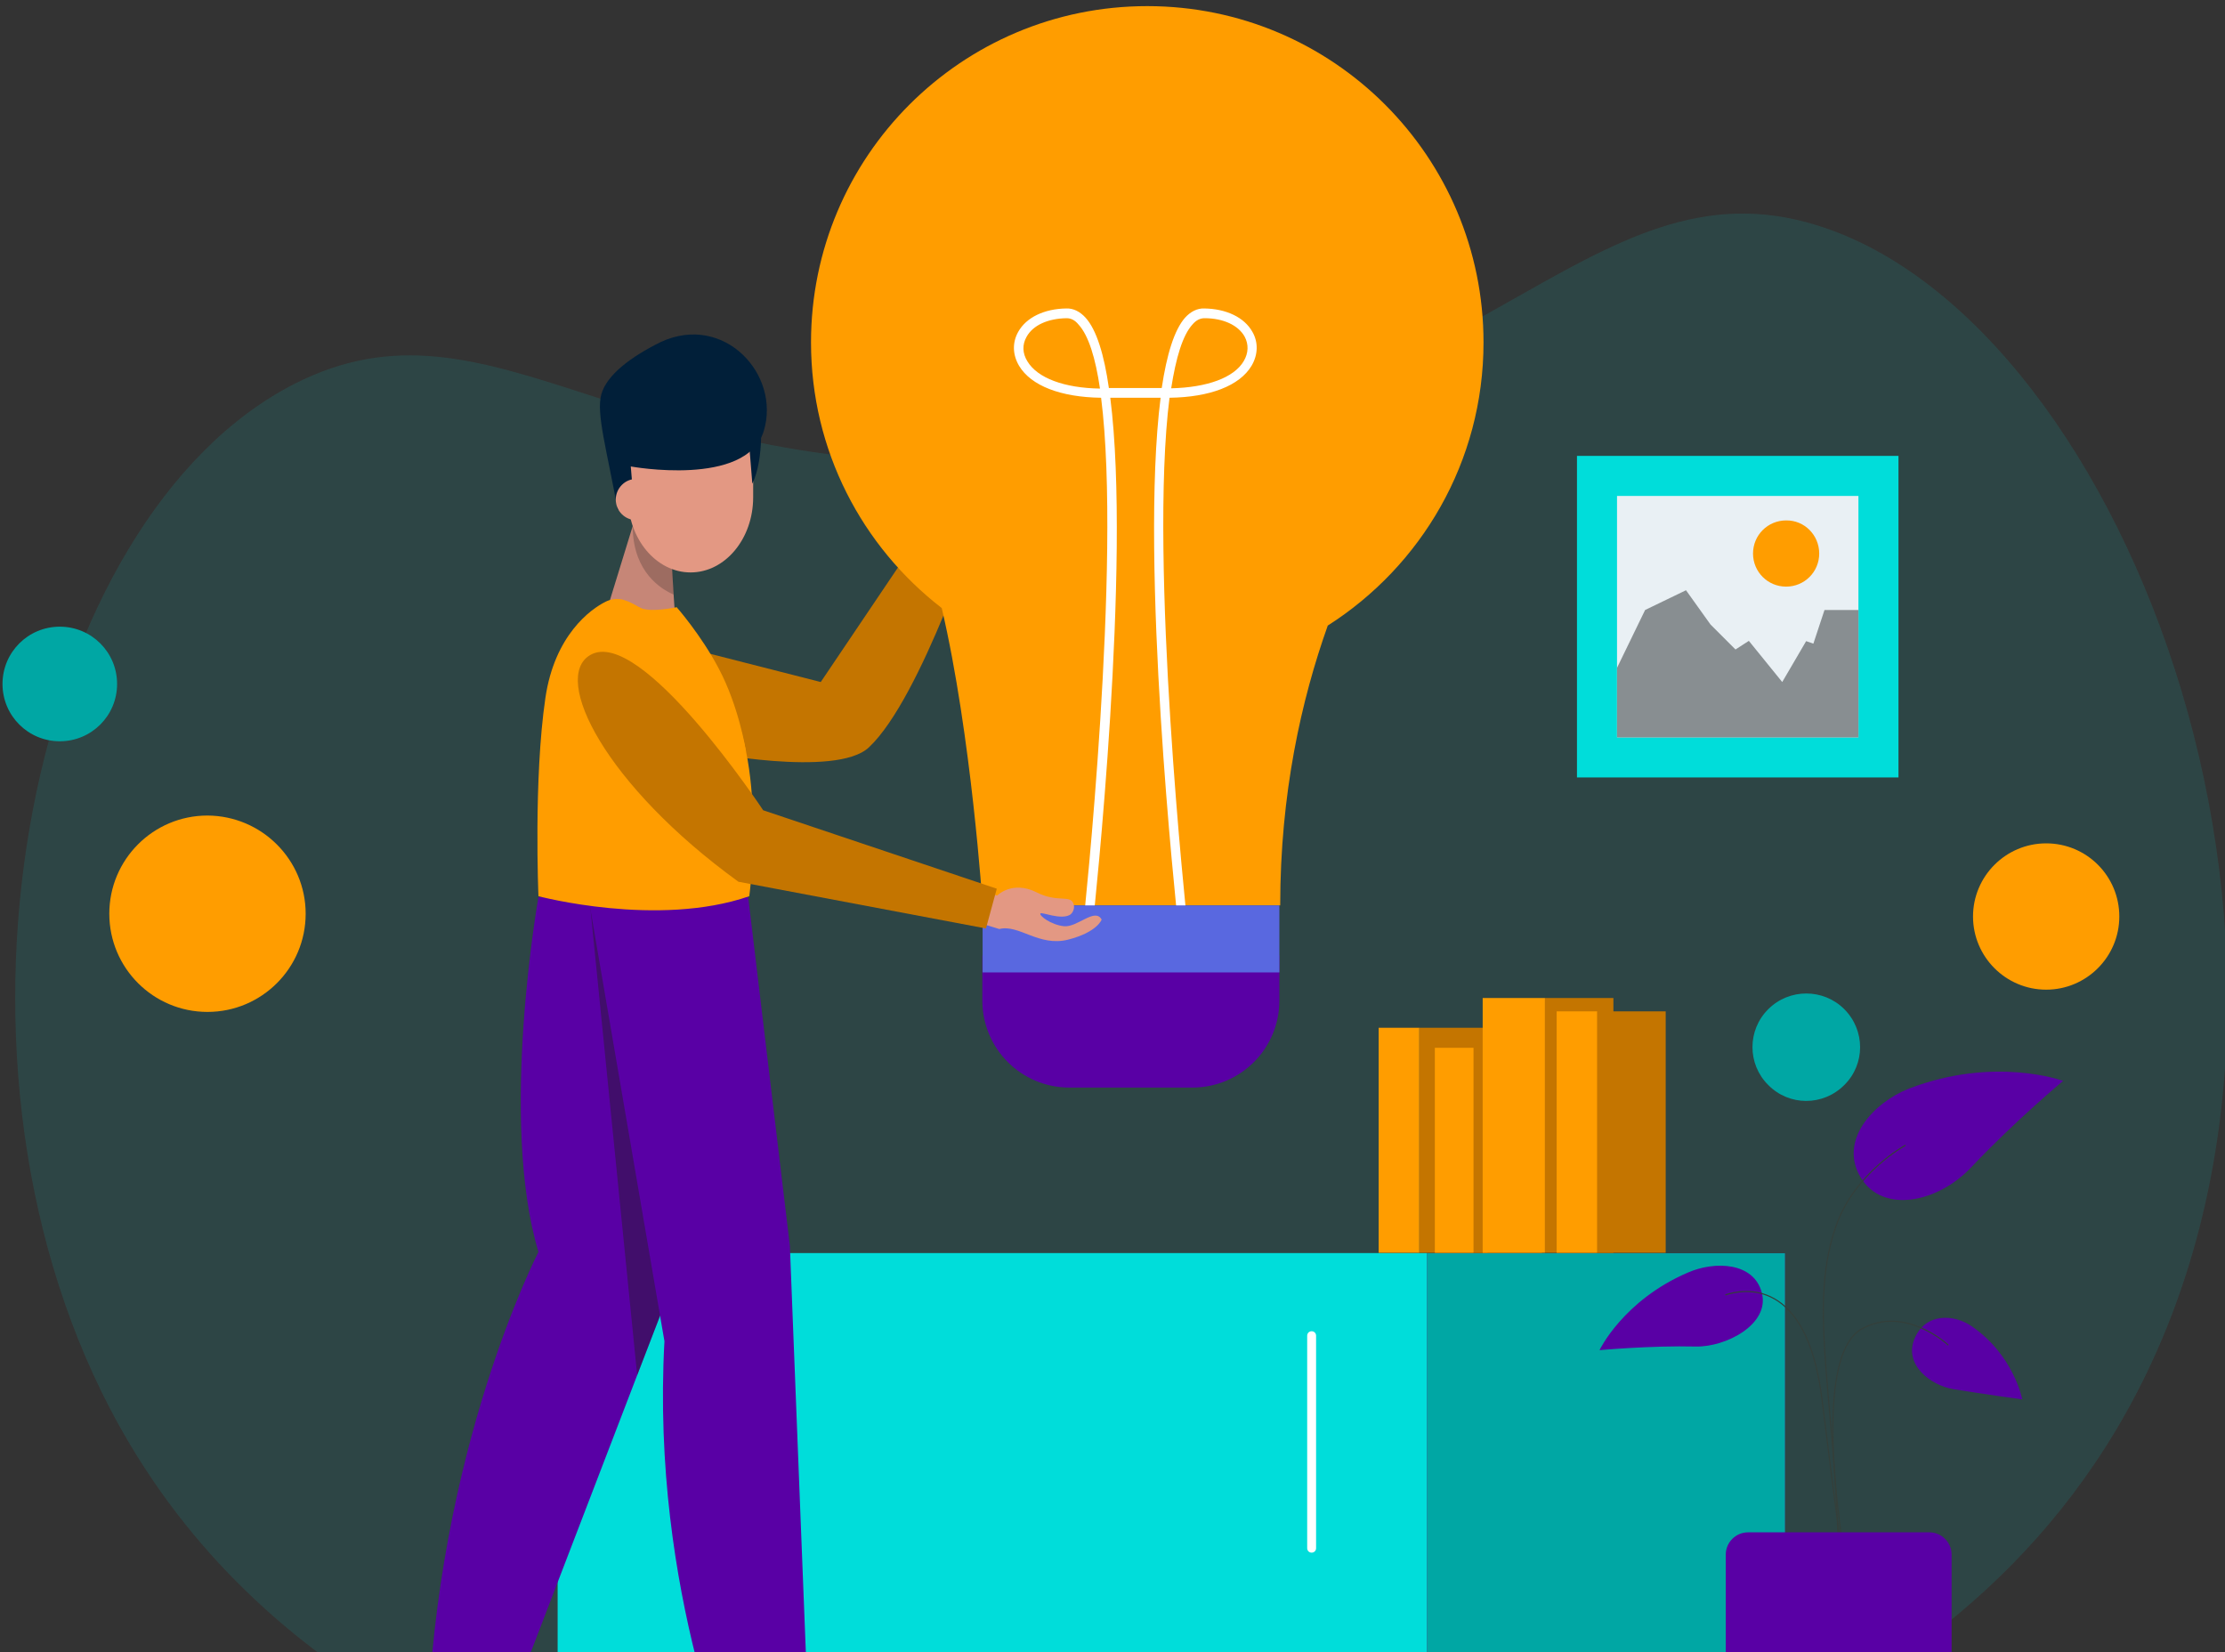 <?xml version="1.0" encoding="utf-8"?>
<!-- Generator: Adobe Illustrator 21.0.0, SVG Export Plug-In . SVG Version: 6.00 Build 0)  -->
<svg version="1.1" id="Réteg_1" xmlns="http://www.w3.org/2000/svg" xmlns:xlink="http://www.w3.org/1999/xlink" x="0px" y="0px"
	 viewBox="0 0 800 594" style="enable-background:new 0 0 800 594;" xml:space="preserve">
<rect x="0" y="0" width="800" height="594" fill="#333333" stroke="none"/>
<style type="text/css">
	.st0{opacity:0.11;clip-path:url(#SVGID_2_);}
	.st1{clip-path:url(#SVGID_4_);fill:#00DDDA;}
	.st2{clip-path:url(#SVGID_2_);fill:#00DDDA;}
	.st3{clip-path:url(#SVGID_2_);fill:#2C88F7;}
	.st4{clip-path:url(#SVGID_2_);fill:#00A7A4;}
	.st5{clip-path:url(#SVGID_2_);fill:#FFFFFF;}
	.st6{clip-path:url(#SVGID_2_);fill:#E39883;}
	.st7{clip-path:url(#SVGID_2_);fill:#C47500;}
	.st8{clip-path:url(#SVGID_2_);fill:#FF9D00;}
	.st9{clip-path:url(#SVGID_2_);fill:#5900A5;}
	.st10{clip-path:url(#SVGID_2_);fill:#5968E0;}
	.st11{clip-path:url(#SVGID_2_);fill:#C68677;}
	.st12{opacity:0.25;clip-path:url(#SVGID_2_);}
	.st13{clip-path:url(#SVGID_6_);fill:#231F20;}
	.st14{clip-path:url(#SVGID_2_);fill:#011F39;}
	.st15{opacity:0.44;clip-path:url(#SVGID_2_);}
	.st16{clip-path:url(#SVGID_8_);fill:#231F20;}
	.st17{clip-path:url(#SVGID_2_);fill:none;stroke:#343F3A;stroke-width:0.398;stroke-linecap:round;stroke-miterlimit:10;}
	.st18{clip-path:url(#SVGID_2_);fill:#E9F0F4;}
	.st19{clip-path:url(#SVGID_2_);fill:#888E91;}
</style>
<g>
	<defs>
		<rect id="SVGID_1_" x="-43" y="-57" width="843" height="651"/>
	</defs>
	<clipPath id="SVGID_2_">
		<use xlink:href="#SVGID_1_"  style="overflow:visible;"/>
	</clipPath>
	<g class="st0">
		<g>
			<defs>
				<rect id="SVGID_3_" x="5.4" y="76.7" width="795.4" height="593.8"/>
			</defs>
			<clipPath id="SVGID_4_">
				<use xlink:href="#SVGID_3_"  style="overflow:visible;"/>
			</clipPath>
			<path class="st1" d="M462.1,666.9c61.5-6.9,227.3-25.4,302.2-158.8c88.9-158.3,1.5-392.3-111-427.1
				c-82.5-25.6-122.9,73.3-283.9,84.3c-143.9,9.8-191.8-63.8-263.5-27.3C11.7,186-28.7,375.7,39.6,506.5
				C140,698.7,427.1,670.8,462.1,666.9"/>
		</g>
	</g>
	<rect x="200.5" y="450.5" class="st2" width="312.6" height="246.6"/>
	<rect x="513.2" y="450.6" class="st3" width="128.5" height="246.6"/>
	<rect x="513.2" y="450.6" class="st4" width="128.5" height="246.6"/>
	<path class="st5" d="M470,556.6v-76.4c0-0.9,0.7-1.6,1.6-1.6s1.6,0.7,1.6,1.6v76.4c0,0.9-0.7,1.6-1.6,1.6S470,557.5,470,556.6"/>
	<path class="st6" d="M359.4,170.8c1.2-1.1,2.5-2,5.5-0.5c4.3,2.1,4.9,3.1,5.9,1.8c0.9-1.3-7-4.5-6.2-5.1c0.8-0.6,3.7,1.1,6.6,2
		c2.9,0.9,4.5,0.6,3.1-0.7c-1.4-1.2-5-2.3-4.9-3.1c0.1-0.8,2.9,0.9,5.2,0.8c2.3-0.1,2.6-2.4-0.3-3.3l-3.4-1
		c-0.4,0.2-0.9,0.4-1.4,0.6c-2.7,1.2-5.8,2.7-7.8,4.3c-1.1,0.9-1.7,1.7-2.1,2.5C359.3,169.7,359.3,170.3,359.4,170.8"/>
	<path class="st6" d="M340.2,180.1l10.1,6.3l1.3-3.2c0,0,2.7,0.5,6.5-2.8c3.8-3.4,7.3-4.7,10.4-3.4c3,1.3,4.1-1,2.7-2.6
		c-1.4-1.7-7.7-2.2-9.9-2.2c-1,0-1.7-0.5-1.9-1.4c-0.1-0.5,0-1.1,0.3-1.7c0.3-0.8,1-1.6,2.1-2.5c2-1.6,5.1-3.1,7.8-4.3
		c0.5-0.2,0.9-0.4,1.4-0.6c1.5-0.6,2.7-1.1,3.3-1.4c1.9-0.9,1.9-3.9-2.5-2.4c-4.4,1.5-15.5,6.6-15.5,6.6s-9.2,8.6-10.5,9.9
		C344.3,175.7,340.2,180.1,340.2,180.1"/>
	<path class="st7" d="M246.1,232.7l49,12.5l45.1-66.9l12.2,7.5c0,0-21,65.1-40,82.9c-11.8,11.1-60.1,1.4-60.1,1.4L246.1,232.7z"/>
	<path class="st8" d="M533.4,123.1c0-66.8-54.1-120.9-120.9-120.9c-66.8,0-120.9,54.1-120.9,120.9c0,38.9,18.4,73.4,47,95.5
		c10.7,45.6,14.7,106.9,14.7,106.9h107c0-40.2,7.6-73.9,17.1-100.6C511,203.5,533.4,166,533.4,123.1"/>
	<path class="st5" d="M423.6,332.5c-0.7-6.4-13.9-129.9-6.3-189.5h-18.1c7.6,59.6-5.6,183.1-6.3,189.5l-3.4-0.4
		c0.2-1.6,13.9-130.1,6.4-189.1c-14.5-0.2-25.2-4.3-29.5-11.5c-2.3-3.9-2.5-8.3-0.3-12.2c2.9-5.2,9.4-8.3,17.3-8.4
		c2.5-0.1,4.9,1.1,6.9,3.3c4,4.4,6.7,13.4,8.4,25.3h19c1.8-12,4.5-20.9,8.4-25.3c2-2.2,4.4-3.4,6.9-3.3c7.9,0.1,14.4,3.2,17.3,8.4
		c2.2,3.8,2,8.3-0.3,12.2c-4.3,7.2-15,11.3-29.5,11.5c-7.5,59,6.2,187.5,6.4,189.1L423.6,332.5z M383.5,114.4L383.5,114.4
		c-6.7,0.1-12.1,2.5-14.4,6.7c-1.6,2.8-1.5,5.9,0.3,8.8c3.6,6,13.2,9.6,26.1,9.8c-1.6-10.9-4.1-19.1-7.7-23
		C386.5,115.1,385.1,114.4,383.5,114.4 M433.1,114.4c-1.6,0-3,0.7-4.3,2.2c-3.6,3.9-6,12.1-7.7,23c12.9-0.3,22.6-3.8,26.1-9.8
		c1.7-2.9,1.8-6,0.3-8.8C445.2,116.9,439.8,114.4,433.1,114.4L433.1,114.4z"/>
	<path class="st9" d="M428.7,391h-44.2c-17.3,0-31.3-14-31.3-31.3v-16.2H460v16.2C460,377,446,391,428.7,391"/>
	<rect x="353.3" y="325.5" class="st10" width="106.7" height="24.1"/>
	<polygon class="st6" points="153.6,632.4 147.7,657.7 160.9,662.1 169.3,637.1 	"/>
	<polygon class="st9" points="175.5,625.3 169.5,638.7 152.7,633.8 154.3,619.3 	"/>
	<polygon class="st9" points="288.7,633.5 288.4,648.2 271,650.3 266.9,636.3 	"/>
	<polygon class="st11" points="218.3,219 220.4,230.2 243.3,230.2 242.2,213.8 241.5,201.9 229.8,183.3 229.3,182.6 229.1,183.6 
		227.5,188.3 227.5,189.1 	"/>
	<g class="st12">
		<g>
			<defs>
				<rect id="SVGID_5_" x="227.4" y="183.3" width="14.8" height="30.5"/>
			</defs>
			<clipPath id="SVGID_6_">
				<use xlink:href="#SVGID_5_"  style="overflow:visible;"/>
			</clipPath>
			<path class="st13" d="M227.5,190.5L227.5,190.5c0.6,15.2,9.9,21.2,14.8,23.3l-0.7-11.9l-11.7-18.6c-0.2,0-0.5,0.1-0.7,0.2
				C228,184.2,227.3,186.3,227.5,190.5"/>
		</g>
	</g>
	<path class="st6" d="M225.8,169.8v9c0,14.9,10.1,27,22.5,27c12.4,0,22.5-12.1,22.5-27v-9c0-1-0.1-2.1-0.1-3.1
		c-1.3-13.5-10.8-24-22.4-24c-3.6,0-7,1-10,2.8c-3,1.8-5.6,4.4-7.7,7.5c-2,3.1-3.5,6.6-4.2,10.5C226,165.6,225.8,167.7,225.8,169.8"
		/>
	<path class="st14" d="M273.4,149c0,0,1.6,15.6-2.9,24.9l-1.4-17.4L273.4,149z"/>
	<path class="st14" d="M227.5,176.2l-0.7-8.5c0,0,41.5,7.6,47.8-12.7c6.2-20.3-14.2-42.5-36.9-32.1c-10.8,5.3-19.6,11.9-21.5,18.9
		c-1.9,6.9,2,19.9,5.9,41.6L227.5,176.2z"/>
	<path class="st9" d="M153.6,623.1l22.5,9.3l53-138l13.2-34.3l6.5-65.5l4.2-42.1l-0.7-29l-58.7-1c0,0-14.3,80.1,0,127.6
		C193.7,450,156.8,520.8,153.6,623.1"/>
	<g class="st15">
		<g>
			<defs>
				<rect id="SVGID_7_" x="212.2" y="325.8" width="36.6" height="168.6"/>
			</defs>
			<clipPath id="SVGID_8_">
				<use xlink:href="#SVGID_7_"  style="overflow:visible;"/>
			</clipPath>
			<path class="st16" d="M212.2,325.8l16.9,168.6l13.2-34.3l6.5-65.5C235.9,370.1,212.2,325.8,212.2,325.8"/>
		</g>
	</g>
	<path class="st9" d="M269,322.4l15,125.5l7.5,190.9l-26.1,3.2c0,0-31.5-69-26.5-159.8l-26.8-156.4L269,322.4z"/>
	<path class="st8" d="M138.9,672.4l56.4,24.5c1.8,0.8,3.8,0,4.7-1.7c0.5-0.9,0.9-2,1.4-3.2c3.5-9.1,5.4-26.3-21.8-37.6
		c-3.9-1.6-8.3-3.1-13.5-4.5c-0.1,0-0.1,0-0.1,0c-4.6-1.1-12.8,1.2-14.3-3.9c-0.3-1.1-1.1-2-2.2-2.3c-1.1-0.4-2.4-0.2-3.3,1.9
		c-1.1,2.7-4.9,12-7.6,18.6c-0.5,1.3-1,2.5-1.4,3.5C136.3,669.6,137.1,671.6,138.9,672.4"/>
	<path class="st8" d="M257.5,244.1c-11.4-15-28.3-28.1-34.6-28.7c-1.7-0.2-3.5,0.1-5.1,0.9c-5.5,2.7-18.4,12.1-21.7,34.6
		c-4.3,29.1-2.5,71.3-2.5,71.3s42.9,11.4,75.8,0C269.4,322.3,276.8,268.8,257.5,244.1"/>
	<path class="st6" d="M221.4,179.6c0,4.1,3.3,7.4,7.4,7.4c4.1,0,7.4-3.3,7.4-7.4c0-4.1-3.3-7.4-7.4-7.4
		C224.8,172.1,221.4,175.5,221.4,179.6"/>
	<path class="st6" d="M349.6,318.8l8.9,3.2c0,0,5.4-5.6,14.2-1.2c7.8,4,12.4,0.5,13.4,4.5c0.3,1.4-0.4,3.1-1.6,3.7
		c-3.4,1.7-9.9-1.2-10.4-0.6c-0.6,0.7,3.7,4.1,8.5,4.6c4.9,0.4,11.1-6.8,13.5-2.4c0,0-1.5,4.5-12,7.2c-10.6,2.7-17.7-5.6-24.8-3.8
		l-13.3-4.1L349.6,318.8z"/>
	<path class="st7" d="M212.2,235.5c-14,8.2,5.4,46.8,53.3,81.5l89,16.8l3.9-14.3l-84-28.2C274.4,291.3,230.4,224.8,212.2,235.5"/>
	<path class="st8" d="M229.8,218.3c3.4,2.2,13.5,0,13.5,0s8.8,10,15.1,22c7.3,13.7,9.8,29.7,9.8,29.7l-38.4-41.4V218.3z"/>
	<path class="st4" d="M42.1,245.9c0,11.4-9.2,20.6-20.6,20.6c-11.4,0-20.6-9.2-20.6-20.6c0-11.4,9.2-20.6,20.6-20.6
		C32.9,225.3,42.1,234.5,42.1,245.9"/>
	<path class="st8" d="M109.9,328.5c0,19.5-15.8,35.3-35.3,35.3c-19.5,0-35.3-15.8-35.3-35.3c0-19.5,15.8-35.3,35.3-35.3
		C94.1,293.3,109.9,309.1,109.9,328.5"/>
	<path class="st8" d="M762,329.5c0,14.5-11.8,26.3-26.3,26.3c-14.5,0-26.3-11.8-26.3-26.3c0-14.5,11.8-26.3,26.3-26.3
		C750.3,303.2,762,315,762,329.5"/>
	<path class="st4" d="M663.1,362.8c7.6,7.6,7.6,19.8,0,27.3c-7.6,7.6-19.8,7.6-27.3,0c-7.6-7.5-7.6-19.8,0-27.3
		C643.3,355.3,655.6,355.3,663.1,362.8"/>
	<path class="st9" d="M575.1,485.4c0,0,18.5-1.7,34.7-1.3c10.8,0.2,26.5-8,23.7-19.2c-2.8-11.2-17-11.6-26.6-7.4
		C583.6,467.5,575.1,485.4,575.1,485.4"/>
	<path class="st9" d="M727.1,503.1c0,0-14-1.9-24.9-3.7c-8.1-1.4-17.8-8.8-13.8-18.2c4-9.4,14.3-8.7,20.5-4.4
		C724.1,487.2,727.1,503.1,727.1,503.1"/>
	<path class="st9" d="M741.8,388.6c0,0-16.9,14-33,31c-11.9,12.7-31.8,17-39.8,3.7c-8-13.3,4.6-26.9,17.3-31.9
		C717.2,379.5,741.8,388.6,741.8,388.6"/>
	<path class="st17" d="M685,411.8c0,0-18.1,9.8-24.8,28.8c-9.7,27.4-1.4,57.4,0.6,110.3"/>
	<path class="st17" d="M700.4,483.5c0,0-15.3-14.3-30.9-5.8c-15.1,8.2-10.2,53.7-7.6,73.3"/>
	<path class="st17" d="M620.5,465.5c5.8-1.9,29.1-6.9,34.6,37.6c5.5,44.5,6.3,48.6,6.3,48.6"/>
	<path class="st9" d="M693.7,632.1h-65.2c-4.4,0-8-3.6-8-8v-65.2c0-4.4,3.6-8,8-8h65.2c4.4,0,8,3.6,8,8v65.2
		C701.8,628.5,698.2,632.1,693.7,632.1"/>
	<rect x="567" y="163.9" class="st2" width="115.6" height="115.6"/>
	<rect x="581.4" y="178.3" class="st18" width="86.8" height="86.8"/>
	<polygon class="st19" points="668.2,265.1 581.4,265.1 581.4,240.1 591.5,219.3 606.2,212.2 615,224.5 624,233.5 628.8,230.4 
		640.8,245.2 649.4,230.5 652,231.4 656,219.3 668.2,219.3 	"/>
	<path class="st8" d="M654.1,199c0,6.6-5.3,11.9-11.9,11.9c-6.6,0-11.9-5.3-11.9-11.9c0-6.6,5.3-11.9,11.9-11.9
		C648.8,187,654.1,192.4,654.1,199"/>
	<rect x="510.3" y="369.5" class="st7" width="24.6" height="80.9"/>
	<rect x="495.7" y="369.5" class="st8" width="14.6" height="80.9"/>
	<rect x="529.8" y="376.7" class="st7" width="24.6" height="73.7"/>
	<rect x="515.9" y="376.7" class="st8" width="13.9" height="73.7"/>
	<rect x="533.1" y="358.8" class="st8" width="22.4" height="91.6"/>
	<rect x="555.5" y="358.8" class="st7" width="24.6" height="91.6"/>
	<rect x="559.7" y="363.6" class="st8" width="14.6" height="86.8"/>
	<rect x="574.3" y="363.6" class="st7" width="24.6" height="86.8"/>
</g>
</svg>
